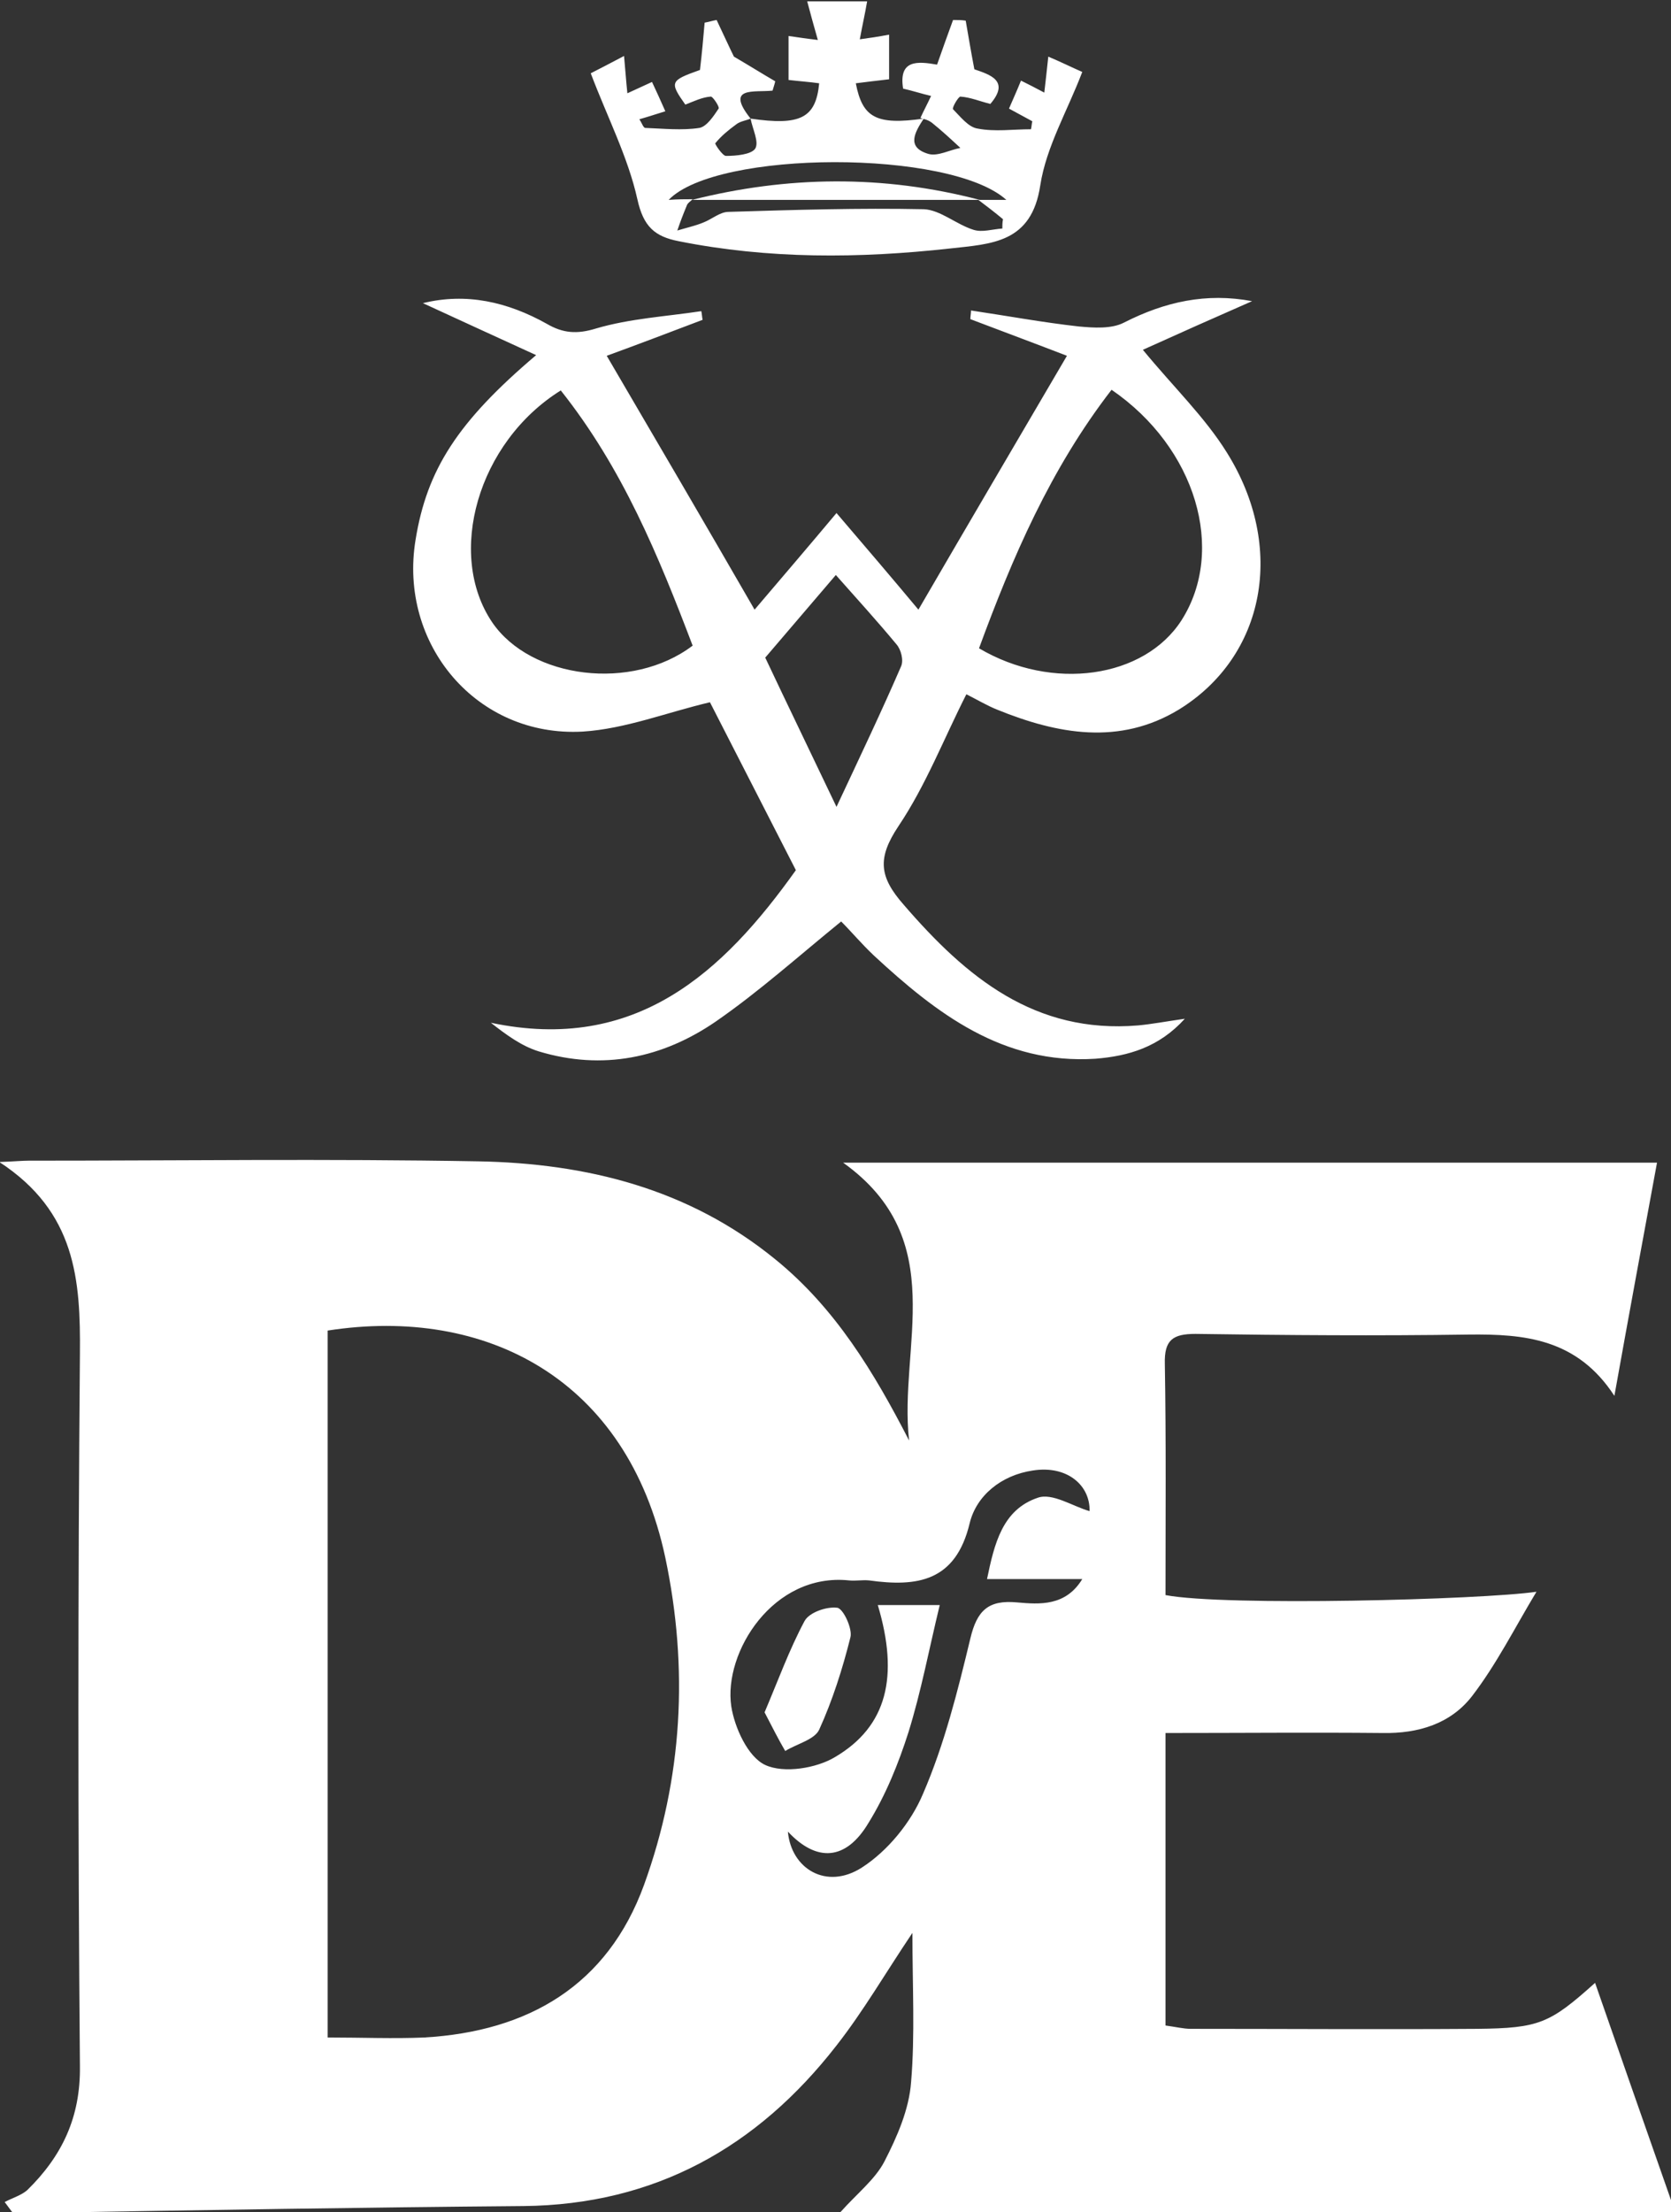 <?xml version="1.0" encoding="utf-8"?>
<!-- Generator: Adobe Illustrator 28.2.0, SVG Export Plug-In . SVG Version: 6.00 Build 0)  -->
<svg version="1.1" id="Layer_1" xmlns="http://www.w3.org/2000/svg" xmlns:xlink="http://www.w3.org/1999/xlink" x="0px" y="0px"
	 viewBox="0 0 250.9 332" style="enable-background:new 0 0 250.9 332;" xml:space="preserve">
<rect x="0" y="0" width="250.9" height="332" fill="#333333" stroke="none"/>
<style type="text/css">
	.st0{fill:#FFFFFF;}
</style>
<path class="st0" d="M250.9,332c-41.3,0-82.6,0-124.7,0c2.5-2.8,5.2-4.9,6.6-7.6c1.9-3.7,3.7-7.8,4-11.9c0.6-7.1,0.2-14.3,0.2-22.4
	c-4.1,6.1-7.4,11.8-11.4,16.9c-11.9,15.3-27.3,23.9-47,24.1c-24,0.2-47.9,0.6-71.9,1c-1.6,0-3.2,0-4.8,0c-0.4-0.5-0.8-1.1-1.2-1.6
	c1.1-0.6,2.5-1,3.4-1.8c5.2-5.1,8-10.9,7.9-18.6c-0.3-35.6-0.3-71.3,0-106.9c0.1-11.1-0.6-21.3-12.1-28.8c2.6-0.1,3.5-0.2,4.4-0.2
	c22.5,0,45-0.3,67.5,0.1c16.3,0.3,31.6,4.1,44.6,14.7c9,7.3,14.8,16.9,20.1,27.2c-1.6-14.1,6.3-30.1-9.9-41.7c41.3,0,81.5,0,122.2,0
	c-2.1,11.4-4.2,22.7-6.4,35c-5.6-8.6-13.5-9.3-21.9-9.2c-13.7,0.2-27.3,0.1-41-0.1c-3.4,0-4.7,0.9-4.6,4.5
	c0.2,11.6,0.1,23.2,0.1,34.7c8.9,1.7,47.5,0.7,55.7-0.5c-3.2,5.3-6,10.9-9.7,15.7c-3.2,4.1-8,5.6-13.4,5.5c-10.6-0.1-21.3,0-32.6,0
	c0,7.7,0,15,0,22.3c0,7.1,0,14.3,0,21.6c1.5,0.2,2.7,0.5,3.8,0.5c14.3,0,28.7,0.1,43,0c9.3-0.1,10.9-0.8,17.7-6.9
	c3.8,10.9,7.6,21.8,11.4,32.6C250.9,330.6,250.9,331.3,250.9,332z M49.2,305.8c5.2,0,9.9,0.2,14.5,0c15.6-0.9,27.5-7.8,33-22.9
	c5.8-16,6.7-32.5,3.2-49.1C94.2,207,73,196,49.2,199.7C49.2,234.9,49.2,270.1,49.2,305.8z M163.6,226.8c0.1-3.9-3.4-6.9-8.5-6.1
	c-4.8,0.7-8.5,3.8-9.5,7.9c-2.1,8.8-7.9,9.6-15.1,8.6c-1-0.1-2,0.1-3,0c-11.4-1.2-18.9,10.8-17.7,18.9c0.5,3.2,2.5,7.6,5.1,8.8
	c2.8,1.3,7.7,0.5,10.5-1.2c7.8-4.6,9.6-12.1,6.4-22.8c3,0,5.9,0,9.3,0c-1.6,6.6-2.8,13-4.7,19.1c-1.5,4.7-3.4,9.4-6,13.6
	c-3.4,5.7-7.8,5.9-12.1,1.3c0.5,5.6,5.8,8.8,11.1,5.4c3.9-2.5,7.4-6.8,9.2-11.1c3.2-7.4,5.2-15.4,7.1-23.3c1-4.2,2.7-5.8,7-5.4
	c3.4,0.3,7.3,0.6,9.8-3.5c-4.9,0-9.4,0-14.3,0c1.1-5.3,2.3-10.4,7.6-12.2C158,224,161.1,226.1,163.6,226.8z"/>
<path class="st0" d="M138.2,17.7c0.5-1.1,1.1-2.2,1.6-3.3c-1.3-0.3-2.5-0.7-4.2-1.1c-0.7-4.4,2.2-4.1,5.1-3.6
	c0.8-2.3,1.6-4.5,2.4-6.7c0.6,0,1.3,0,1.9,0.1c0.4,2.3,0.8,4.7,1.3,7.3c2.3,0.8,5.4,1.7,2.4,5.2c-1.6-0.4-3-1-4.5-1.1
	c-0.3,0-1.3,1.7-1.1,1.9c1.1,1.1,2.3,2.7,3.7,2.9c2.6,0.5,5.3,0.1,8,0.1c0.1-0.4,0.1-0.8,0.2-1.2c-1.1-0.6-2.2-1.2-3.5-1.9
	c0.6-1.4,1.2-2.7,1.8-4.2c1.2,0.6,2.2,1.1,3.5,1.8c0.2-1.8,0.4-3.4,0.6-5.4c1.9,0.8,3.5,1.6,5.1,2.3c-2.2,5.8-5.4,11.2-6.3,17
	c-1.3,8.7-7.3,8.8-13.6,9.5c-13.6,1.5-27.2,1.6-40.7-1.1c-3.6-0.7-5.3-2.2-6.2-6.3c-1.4-6.3-4.5-12.3-7-18.9c1.2-0.6,2.9-1.5,5-2.6
	c0.2,2.1,0.3,3.7,0.5,5.6c1.3-0.6,2.4-1.1,3.7-1.7c0.7,1.5,1.3,2.8,2,4.4c-1.3,0.4-2.5,0.8-3.9,1.2c0.4,0.6,0.6,1.3,0.9,1.3
	c2.7,0.1,5.5,0.4,8.1,0c1.1-0.2,2.1-1.7,2.9-2.9c0.2-0.2-0.9-1.9-1.2-1.8c-1.3,0.1-2.5,0.7-3.8,1.2c-2.4-3.4-2.3-3.6,2.2-5.2
	c0.3-2.5,0.5-4.8,0.7-7.1c0.6-0.1,1.2-0.3,1.8-0.4c1,2.1,2,4.3,2.6,5.5c2.4,1.4,4.3,2.6,6.2,3.7c-0.1,0.5-0.3,1-0.4,1.4
	c-2.7,0.3-7.2-0.7-3.3,4.2c-0.7,0.3-1.6,0.4-2.2,0.9c-1.1,0.8-2.2,1.7-3.1,2.8c-0.1,0.1,1.1,1.9,1.6,1.9c1.5,0,3.8-0.2,4.4-1.1
	c0.6-1-0.4-2.9-0.7-4.5c7.5,1.1,9.8-0.1,10.3-5.3c-1.4-0.2-2.9-0.3-4.6-0.5c0-2.1,0-4.2,0-6.6c1.4,0.2,2.7,0.4,4.4,0.6
	c-0.6-2.1-1.1-3.9-1.6-5.8c3,0,6,0,9,0c-0.3,1.8-0.7,3.5-1.1,5.7c1.5-0.2,2.8-0.4,4.4-0.7c0,2.4,0,4.5,0,6.7c-1.8,0.2-3.4,0.4-5,0.6
	c1,5.2,3.1,6.3,10.2,5.3c-1.3,2-2.7,4.3,0.7,5.3c1.4,0.4,3.2-0.6,4.8-0.9c-1.4-1.3-2.8-2.6-4.3-3.8
	C139.2,17.9,138.7,17.9,138.2,17.7z M104,29.9c-0.3,0.3-0.8,0.6-0.9,1c-0.5,1.2-1,2.5-1.4,3.7c1.3-0.4,2.7-0.7,3.9-1.2
	c1.3-0.5,2.5-1.6,3.8-1.6c9.8-0.3,19.6-0.6,29.3-0.4c2.5,0.1,4.9,2.3,7.5,3.1c1.3,0.4,2.8-0.1,4.3-0.2c0-0.5,0-0.9,0.1-1.4
	c-1.2-1-2.5-2-3.7-2.9c1.2,0,2.4,0,4.2,0c-8.4-7.6-43.5-7.5-50.7,0C101.8,29.9,102.9,29.9,104,29.9z"/>
<path class="st0" d="M119.5,130.6c-4.7-9.2-9-17.6-12.9-25.2c-6.4,1.5-12.7,4-19.1,4.4C71.6,110.7,59.8,96.7,62.4,81
	c1.7-10.5,6.3-17.7,18.1-27.7c-6.1-2.8-11.6-5.3-17-7.8c6.5-1.6,12.7-0.2,18.6,3.1c2.4,1.4,4.5,1.6,7.4,0.7
	c5.1-1.5,10.5-1.8,15.8-2.6c0.1,0.4,0.1,0.9,0.2,1.3c-5,1.9-10,3.8-14.4,5.4c7.5,12.8,14.7,25.1,22.2,38.1c4-4.7,8.2-9.6,12.3-14.5
	c4.1,4.8,8.3,9.7,12.3,14.5c7.5-12.9,14.8-25.3,22.3-38.1c-4.4-1.7-9.5-3.6-14.5-5.5c0-0.4,0.1-0.9,0.1-1.3
	c5.4,0.8,10.8,1.8,16.2,2.4c2.2,0.2,4.9,0.4,6.8-0.6c6.1-3.1,12.3-4.5,19.2-3.2c-5.7,2.5-11.1,4.9-16.4,7.3
	c4.7,5.7,9.3,10.1,12.6,15.4c8.9,14.2,5.8,30.6-7.2,38.6c-8.9,5.4-18.2,3.7-27.3,0c-1.5-0.6-3-1.5-4.6-2.3
	c-3.4,6.7-6.1,13.7-10.2,19.8c-3.2,4.8-2.9,7.6,0.8,11.8c9.4,10.9,19.7,19.4,35.2,18.1c2.1-0.2,4.2-0.6,7-1c-3.9,4.3-8.5,5.6-13.4,6
	c-13.9,0.9-23.9-6.8-33.3-15.5c-1.8-1.7-3.4-3.6-4.9-5.1c-6.4,5.2-12.3,10.5-18.8,15c-8,5.5-17,7.4-26.6,4.5
	c-2.6-0.8-4.9-2.5-7.2-4.3C95.5,158.1,108.6,145.9,119.5,130.6z M166.9,58.5c-9.2,11.9-14.9,25.2-19.9,38.8
	c11,6.5,24.8,4.5,30.4-4.2C184.1,82.6,179.6,67.2,166.9,58.5z M84.2,58.6C71.7,66.4,67,83.2,73.9,93.4c5.8,8.5,21,10.4,30.1,3.5
	C98.9,83.5,93.5,70.3,84.2,58.6z M125.5,86.3c-3.6,4.2-7,8.2-10.6,12.4c3.3,7,6.7,14,10.7,22.4c3.7-7.9,6.8-14.4,9.7-21.1
	c0.4-0.9,0-2.5-0.7-3.3C131.7,93.2,128.6,89.8,125.5,86.3z"/>
<path class="st0" d="M114.8,257c2-4.7,3.7-9.4,6-13.7c0.7-1.3,3.3-2.2,4.9-2c0.9,0.1,2.3,3.1,2,4.4c-1.2,4.8-2.7,9.5-4.7,13.9
	c-0.7,1.5-3.3,2.1-5.1,3.2C116.9,261.1,116,259.3,114.8,257z"/>
<path class="st0" d="M147.1,30c-14.4,0-28.8,0-43.2,0C118.2,26.4,132.6,26.2,147.1,30z"/>
</svg>
